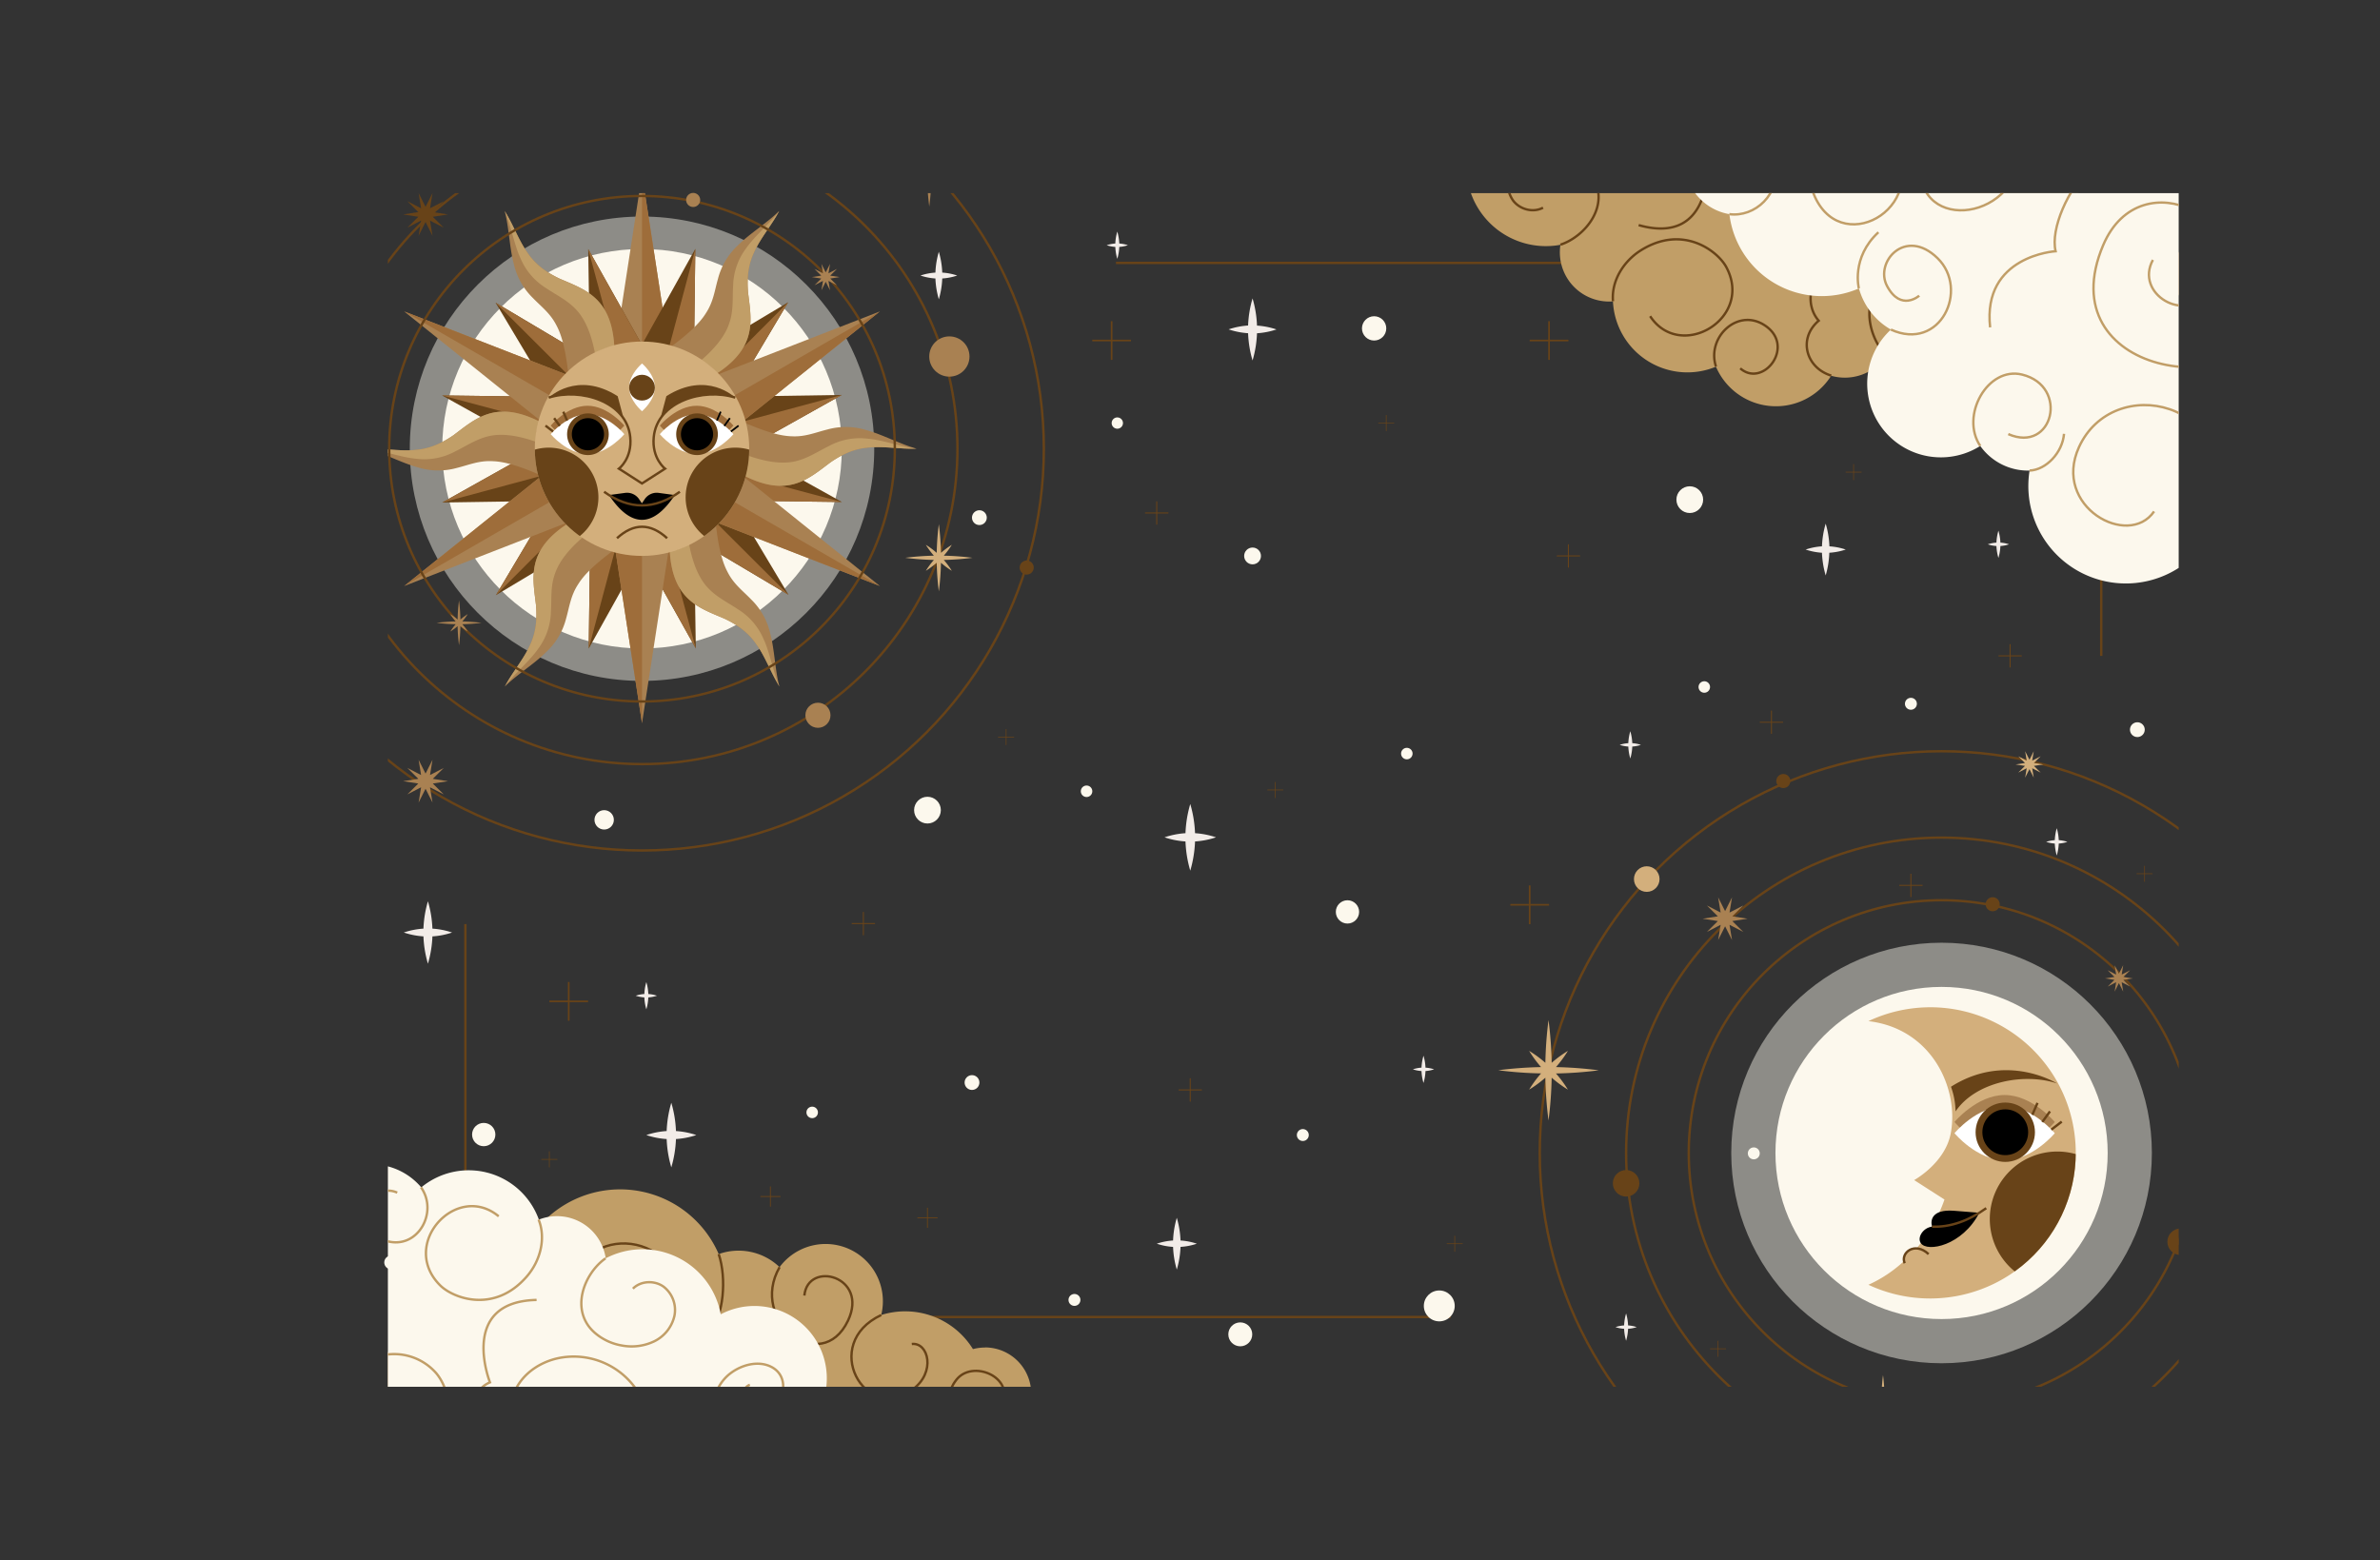 <?xml version="1.0" encoding="UTF-8"?> <svg xmlns="http://www.w3.org/2000/svg" viewBox="0 0 996.76 653.66"><rect x="0" y="0" width="996.76" height="653.66" fill="#333333" stroke="none"/><defs><clipPath id="clip-path"><path d="M162.45 80.91h750v500h-750z" style="fill:none"></path></clipPath><clipPath id="clip-path-2"><circle id="_Эллипс_" cx="268.88" cy="187.97" r="44.9" class="cls-2" data-name="&lt;Эллипс&gt;"></circle></clipPath><clipPath id="clip-path-3"><path id="_Обтравочный_контур_" d="M808.51 421.94a60.78 60.78 0 0 0-26 5.81c26.67 3.13 38 28.37 34.48 47-2.37 12.5-15.33 19.58-15.33 19.58l12.7 8.14a63.5 63.5 0 0 1-11.59 20.34c-2.19-.46-6.23 1.66-5.4 5.49a55.35 55.35 0 0 1-14.86 9.89 61 61 0 1 0 26-116.26Z" class="cls-2" data-name="&lt;Обтравочный контур&gt;"></path></clipPath><style>.cls-16,.cls-17,.cls-18,.cls-19,.cls-20,.cls-3{fill:none}.cls-2{fill:#d3af7c}.cls-17,.cls-18,.cls-19,.cls-20,.cls-3{stroke:#684318}.cls-16,.cls-17,.cls-18,.cls-19,.cls-20,.cls-3{stroke-miterlimit:10}.cls-4,.cls-7{fill:#fcf8ed}.cls-5{fill:#f2ece8}.cls-7{opacity:.45}.cls-8{fill:#a98152}.cls-9{fill:#9e6d3a}.cls-10{fill:#684318}.cls-11{fill:#c19e67}.cls-13{fill:#fff}.cls-16{stroke:#c19e67}.cls-17{stroke-width:.69px}.cls-18{stroke-width:.36px}.cls-19{stroke-width:.42px}.cls-20{stroke-width:.29px}</style></defs><g id="Слой_2" data-name="Слой 2"><g id="OBJECTS"><path d="M194.9 387.09v164.6h412.63M880.01 274.74V110.13H467.37" class="cls-3"></path><circle cx="564.33" cy="381.99" r="4.88" class="cls-4"></circle><circle cx="202.59" cy="475.26" r="4.88" class="cls-4"></circle><circle cx="253.03" cy="343.43" r="4.06" class="cls-4"></circle><circle cx="790.47" cy="122.19" r="3.71" class="cls-4"></circle><circle cx="575.49" cy="137.56" r="5.09" class="cls-4"></circle><circle cx="707.69" cy="209.3" r="5.6" class="cls-4"></circle><circle cx="388.43" cy="339.36" r="5.6" class="cls-4"></circle><circle cx="407.08" cy="453.47" r="3.1" class="cls-4"></circle><circle cx="410.17" cy="216.84" r="3.1" class="cls-4"></circle><circle cx="679.69" cy="101.47" r="3.1" class="cls-4"></circle><circle cx="895.14" cy="305.65" r="3.1" class="cls-4"></circle><circle cx="713.77" cy="287.78" r="2.41" class="cls-4"></circle><circle cx="589.19" cy="315.67" r="2.41" class="cls-4"></circle><circle cx="455.06" cy="331.46" r="2.41" class="cls-4"></circle><circle cx="340.15" cy="465.98" r="2.41" class="cls-4"></circle><circle cx="519.44" cy="558.95" r="5.01" class="cls-4"></circle><circle cx="545.63" cy="475.46" r="2.5" class="cls-4"></circle><circle cx="734.5" cy="483.14" r="2.5" class="cls-4"></circle><circle cx="800.3" cy="294.81" r="2.5" class="cls-4"></circle><circle cx="449.99" cy="544.53" r="2.5" class="cls-4"></circle><circle cx="602.78" cy="547.04" r="6.47" class="cls-4"></circle><circle cx="238.18" cy="122.19" r="2.37" class="cls-4"></circle><circle cx="467.94" cy="177.22" r="2.37" class="cls-4"></circle><circle cx="524.58" cy="232.88" r="3.52" class="cls-4"></circle><circle cx="890.09" cy="101.08" r="3.52" class="cls-4"></circle><circle cx="163.8" cy="528.83" r="2.87" class="cls-4"></circle><path d="M526.44 139.6a31.86 31.86 0 0 0 8.16-1.6 31.86 31.86 0 0 0-8.16-1.61 46.27 46.27 0 0 0-1.86-11.39 46.27 46.27 0 0 0-1.87 11.36 31.85 31.85 0 0 0-8.16 1.61 31.86 31.86 0 0 0 8.16 1.61 46.27 46.27 0 0 0 1.87 11.42 46.27 46.27 0 0 0 1.86-11.4ZM500.49 352.48a34.29 34.29 0 0 0 8.78-1.73 34.3 34.3 0 0 0-8.78-1.73 49.81 49.81 0 0 0-2-12.23 49.81 49.81 0 0 0-2 12.23 34.3 34.3 0 0 0-8.78 1.73 34.29 34.29 0 0 0 8.78 1.73 49.81 49.81 0 0 0 2 12.23 49.81 49.81 0 0 0 2-12.23ZM494.41 522.32a26.67 26.67 0 0 0 6.83-1.34 26.67 26.67 0 0 0-6.83-1.34 38.73 38.73 0 0 0-1.56-9.51 38.73 38.73 0 0 0-1.56 9.51 26.67 26.67 0 0 0-6.83 1.34 26.67 26.67 0 0 0 6.83 1.34 38.74 38.74 0 0 0 1.56 9.51 38.74 38.74 0 0 0 1.56-9.51ZM394.62 116.65a24.45 24.45 0 0 0 6.26-1.23 24.46 24.46 0 0 0-6.26-1.23 35.52 35.52 0 0 0-1.43-8.72 35.52 35.52 0 0 0-1.43 8.72 24.46 24.46 0 0 0-6.26 1.23 24.45 24.45 0 0 0 6.26 1.23 35.52 35.52 0 0 0 1.43 8.72 35.52 35.52 0 0 0 1.43-8.72ZM597 448.65a14.1 14.1 0 0 0 3.61-.71 14.11 14.11 0 0 0-3.61-.71 20.48 20.48 0 0 0-.83-5 20.48 20.48 0 0 0-.83 5 14.1 14.1 0 0 0-3.61.71 14.1 14.1 0 0 0 3.61.71 20.49 20.49 0 0 0 .83 5 20.48 20.48 0 0 0 .83-5ZM283.1 477.14a33.22 33.22 0 0 0 8.51-1.67 33.23 33.23 0 0 0-8.51-1.68 48.26 48.26 0 0 0-1.95-11.85 48.26 48.26 0 0 0-1.95 11.85 33.22 33.22 0 0 0-8.51 1.68 33.22 33.22 0 0 0 8.51 1.67 48.26 48.26 0 0 0 1.95 11.86 48.26 48.26 0 0 0 1.95-11.86ZM271.52 417.81a14.1 14.1 0 0 0 3.61-.71 14.1 14.1 0 0 0-3.61-.71 20.49 20.49 0 0 0-.83-5 20.49 20.49 0 0 0-.83 5 14.1 14.1 0 0 0-3.61.71 14.1 14.1 0 0 0 3.61.71 20.49 20.49 0 0 0 .83 5 20.49 20.49 0 0 0 .83-5ZM683.61 312.73a14.11 14.11 0 0 0 3.61-.71 14.1 14.1 0 0 0-3.61-.71 20.49 20.49 0 0 0-.83-5 20.49 20.49 0 0 0-.83 5 14.1 14.1 0 0 0-3.61.71 14.1 14.1 0 0 0 3.61.71 20.49 20.49 0 0 0 .83 5 20.48 20.48 0 0 0 .83-5ZM837.78 228.72a14.11 14.11 0 0 0 3.61-.71 14.1 14.1 0 0 0-3.61-.71 20.49 20.49 0 0 0-.83-5 20.49 20.49 0 0 0-.83 5 14.1 14.1 0 0 0-3.61.71 14.1 14.1 0 0 0 3.61.71 20.49 20.49 0 0 0 .83 5 20.48 20.48 0 0 0 .83-5ZM862.22 353.36a14.11 14.11 0 0 0 3.61-.71 14.1 14.1 0 0 0-3.61-.71 20.49 20.49 0 0 0-.83-5 20.49 20.49 0 0 0-.83 5 14.1 14.1 0 0 0-3.61.71 14.1 14.1 0 0 0 3.61.71 20.49 20.49 0 0 0 .83 5 20.48 20.48 0 0 0 .83-5ZM681.85 556.63a14.11 14.11 0 0 0 3.61-.71 14.1 14.1 0 0 0-3.61-.71 20.49 20.49 0 0 0-.83-5 20.49 20.49 0 0 0-.83 5 14.1 14.1 0 0 0-3.61.71 14.1 14.1 0 0 0 3.61.71 20.49 20.49 0 0 0 .83 5 20.48 20.48 0 0 0 .83-5ZM468.76 103.43a14.11 14.11 0 0 0 3.61-.71 14.1 14.1 0 0 0-3.61-.71 20.49 20.49 0 0 0-.83-5 20.49 20.49 0 0 0-.83 5 14.1 14.1 0 0 0-3.61.71 14.1 14.1 0 0 0 3.61.71 20.49 20.49 0 0 0 .83 5 20.48 20.48 0 0 0 .83-5ZM225.48 252.27a14.11 14.11 0 0 0 3.61-.71 14.11 14.11 0 0 0-3.61-.71 20.49 20.49 0 0 0-.83-5 20.48 20.48 0 0 0-.83 5 14.1 14.1 0 0 0-3.61.71 14.11 14.11 0 0 0 3.61.71 20.49 20.49 0 0 0 .83 5 20.49 20.49 0 0 0 .83-5ZM181.1 392.25a32.11 32.11 0 0 0 8.23-1.62 32.12 32.12 0 0 0-8.23-1.63 46.65 46.65 0 0 0-1.88-11.45 46.66 46.66 0 0 0-1.88 11.45 32.12 32.12 0 0 0-8.23 1.62 32.11 32.11 0 0 0 8.23 1.62 46.66 46.66 0 0 0 1.88 11.45 46.66 46.66 0 0 0 1.88-11.44ZM766.13 231.54a26.67 26.67 0 0 0 6.87-1.34 26.67 26.67 0 0 0-6.83-1.34 38.73 38.73 0 0 0-1.56-9.51 38.73 38.73 0 0 0-1.56 9.51 26.67 26.67 0 0 0-6.83 1.34 26.67 26.67 0 0 0 6.83 1.34 38.73 38.73 0 0 0 1.56 9.51 38.73 38.73 0 0 0 1.52-9.51Z" class="cls-5"></path><g style="clip-path:url(#clip-path)"><circle cx="268.88" cy="187.97" r="97.26" class="cls-7"></circle><circle cx="268.88" cy="187.97" r="83.67" class="cls-4"></circle><path d="M279.99 145.21h-22.21l11.1-72.24 11.11 72.24z" class="cls-8"></path><path d="M279.99 145.21h-11.11V72.97l11.11 72.24z" class="cls-9"></path><path d="m268.49 143.79-21.45 5.77-.69-45.26 22.14 39.49z" class="cls-10"></path><path d="m268.49 143.79-10.73 2.89-11.41-42.38 22.14 39.49z" class="cls-9"></path><path d="m246.45 149.91-15.68 15.72-23.23-38.86 38.91 23.14z" class="cls-10"></path><path d="m246.45 149.91-7.84 7.86-31.07-31 38.91 23.14z" class="cls-9"></path><path d="m230.43 166.22-5.72 21.46-39.55-22.03 45.27.57z" class="cls-10"></path><path d="m230.43 166.22-2.87 10.73-42.4-11.3 45.27.57z" class="cls-9"></path><path d="m224.71 188.37 5.77 21.44-45.27.69 39.5-22.13z" class="cls-10"></path><path d="m224.71 188.37 2.88 10.72-42.38 11.41 39.5-22.13z" class="cls-9"></path><path d="m230.82 210.4 15.72 15.68-38.85 23.23 23.13-38.91z" class="cls-10"></path><path d="m230.82 210.4 7.86 7.84-30.99 31.07 23.13-38.91z" class="cls-9"></path><path d="m247.14 226.43 21.45 5.72-22.03 39.54.58-45.26z" class="cls-10"></path><path d="m247.14 226.43 10.73 2.86-11.31 42.4.58-45.26z" class="cls-9"></path><path d="m269.28 232.15 21.44-5.78.69 45.27-22.13-39.49z" class="cls-10"></path><path d="m269.28 232.15 10.72-2.89 11.41 42.38-22.13-39.49z" class="cls-9"></path><path d="M291.32 226.03 307 210.31l23.23 38.85-38.91-23.13z" class="cls-10"></path><path d="m291.32 226.03 7.84-7.86 31.07 30.99-38.91-23.13z" class="cls-9"></path><path d="m307.34 209.71 5.72-21.45 39.55 22.03-45.27-.58z" class="cls-10"></path><path d="m307.34 209.71 2.86-10.72 42.41 11.3-45.27-.58z" class="cls-9"></path><path d="m313.06 187.57-5.77-21.44 45.26-.69-39.49 22.13z" class="cls-10"></path><path d="m313.06 187.57-2.89-10.72 42.38-11.41-39.49 22.13z" class="cls-9"></path><path d="m306.94 165.53-15.72-15.68 38.86-23.23-23.14 38.91z" class="cls-10"></path><path d="m306.94 165.53-7.86-7.84 31-31.07-23.14 38.91z" class="cls-9"></path><path d="m290.63 149.51-21.46-5.72 22.04-39.55-.58 45.27z" class="cls-10"></path><path d="m290.63 149.51-10.73-2.86 11.31-42.41-.58 45.27z" class="cls-9"></path><path d="m237.4 156.97-11.1 19.23-57-45.73 68.1 26.5z" class="cls-8"></path><path d="m237.4 156.97-5.55 9.62-62.55-36.12 68.1 26.5z" class="cls-9"></path><path d="m226.3 199.74 11.1 19.22-68.1 26.51 57-45.73z" class="cls-8"></path><path d="m226.3 199.74 5.55 9.61-62.55 36.12 57-45.73z" class="cls-9"></path><path d="M257.78 230.73h22.21l-11.11 72.23-11.1-72.23z" class="cls-8"></path><path d="M257.78 230.73h11.1v72.23l-11.1-72.23z" class="cls-9"></path><path d="m300.37 218.96 11.1-19.22 57 45.73-68.1-26.51z" class="cls-8"></path><path d="m300.37 218.96 5.55-9.61 62.55 36.12-68.1-26.51z" class="cls-9"></path><path d="m311.47 176.2-11.1-19.23 68.1-26.5-57 45.73z" class="cls-8"></path><path d="m311.47 176.2-5.55-9.61 62.55-36.12-57 45.73z" class="cls-9"></path><path d="M300.18 156.49c-2.25-3.7-8.84-7.4-19.35-11.1 6.42-4.75 11.93-9.5 14.84-14.25 3.12-4.75 3.64-9.5 5-14.25a28.89 28.89 0 0 1 8.52-14.25c4.73-4.75 12.38-9.5 17.13-14.25-2.93 5.68-7.83 11.35-10.35 17-2.76 5.68-3.15 11.35-2.69 17 1.33 11.39 4.18 22.75-13.1 34.1Z" class="cls-8"></path><path d="M300.18 156.49a18.59 18.59 0 0 0-6.56-5.55c6.07-5.21 10.16-10.43 11.83-15.64 1.83-5.21 1.24-10.43 1.59-15.64a27.15 27.15 0 0 1 5.45-15.66c3.64-5.21 10-10.43 13.83-15.64-2.93 5.68-7.83 11.35-10.35 17-2.76 5.68-3.15 11.35-2.69 17 1.33 11.42 4.18 22.78-13.1 34.13Z" class="cls-11"></path><path d="M257.27 145.12c-4.33.1-10.83 4-19.29 11.21-.91-7.93-2.26-15.09-4.92-20-2.55-5.08-6.41-7.9-9.84-11.46a28.89 28.89 0 0 1-8.08-14.5c-1.75-6.48-2-15.47-3.78-22 3.45 5.38 5.92 12.45 9.57 17.48 3.53 5.23 8.26 8.4 13.4 10.84 10.49 4.59 21.75 7.79 22.94 28.43Z" class="cls-8"></path><path d="M257.27 145.12a18.59 18.59 0 0 0-8.09 2.91c-1.48-7.87-3.95-14-7.63-18.07s-8.41-6.29-12.75-9.2a27.15 27.15 0 0 1-10.8-12.53c-2.69-5.76-4-13.86-6.63-19.8 3.45 5.38 5.92 12.45 9.57 17.48 3.53 5.23 8.26 8.4 13.4 10.84 10.48 4.53 21.74 7.73 22.93 28.37Z" class="cls-11"></path><path d="M226 176.61c-2.08 3.8-2 11.36.06 22.31-7.32-3.18-14.19-5.58-19.76-5.73-5.68-.33-10 1.6-14.84 2.79a28.89 28.89 0 0 1-16.6-.25c-6.48-1.72-14.42-6-20.91-7.71 6.38-.3 13.74 1.1 19.92.45 6.3-.45 11.41-2.95 16.09-6.18 9.14-6.83 17.54-14.97 36.04-5.68Z" class="cls-8"></path><path d="M226 176.61a18.59 18.59 0 0 0-1.53 8.46c-7.55-2.65-14.11-3.59-19.46-2.43s-9.65 4.14-14.34 6.44a27.14 27.14 0 0 1-16.27 3.1c-6.33-.55-14-3.43-20.46-4.16 6.38-.3 13.74 1.1 19.92.45 6.3-.45 11.41-2.95 16.09-6.18 9.15-6.83 17.55-14.97 36.05-5.68Z" class="cls-11"></path><path d="M237.59 219.45c2.25 3.7 8.84 7.4 19.35 11.1-6.42 4.75-11.93 9.5-14.84 14.25-3.12 4.75-3.64 9.5-5 14.25a28.89 28.89 0 0 1-8.52 14.25c-4.73 4.75-12.38 9.5-17.13 14.25 2.93-5.68 7.83-11.35 10.35-17 2.76-5.68 3.15-11.35 2.69-17-1.33-11.4-4.18-22.75 13.1-34.1Z" class="cls-8"></path><path d="M237.59 219.45a18.59 18.59 0 0 0 6.56 5.55c-6.07 5.21-10.16 10.43-11.83 15.64-1.83 5.21-1.24 10.43-1.59 15.64a27.15 27.15 0 0 1-5.45 15.64c-3.64 5.21-10 10.43-13.83 15.64 2.93-5.68 7.83-11.35 10.35-17 2.76-5.68 3.15-11.35 2.69-17-1.33-11.41-4.18-22.76 13.1-34.11Z" class="cls-11"></path><path d="M280.5 230.81c4.33-.1 10.83-4 19.29-11.21.91 7.93 2.26 15.09 4.92 20 2.55 5.08 6.41 7.9 9.84 11.46a28.89 28.89 0 0 1 8.08 14.5c1.75 6.48 2 15.47 3.78 22-3.41-5.43-5.91-12.56-9.57-17.56-3.53-5.23-8.26-8.4-13.4-10.84-10.49-4.5-21.75-7.71-22.94-28.35Z" class="cls-8"></path><path d="M280.5 230.81a18.59 18.59 0 0 0 8.09-2.91c1.48 7.87 3.95 14 7.63 18.07s8.41 6.29 12.75 9.2a27.15 27.15 0 0 1 10.82 12.53c2.69 5.76 4 13.86 6.63 19.8-3.42-5.37-5.92-12.5-9.58-17.5-3.53-5.23-8.26-8.4-13.4-10.84-10.49-4.5-21.75-7.71-22.94-28.35Z" class="cls-11"></path><path d="M311.8 199.33c2.08-3.8 2-11.36-.06-22.31 7.32 3.18 14.19 5.58 19.76 5.73 5.68.33 10-1.6 14.84-2.79a28.89 28.89 0 0 1 16.6.25c6.48 1.72 14.42 6 20.91 7.71-6.38.3-13.74-1.1-19.92-.45-6.3.45-11.41 2.95-16.09 6.18-9.17 6.82-17.57 14.97-36.04 5.68Z" class="cls-8"></path><path d="M311.8 199.33a18.59 18.59 0 0 0 1.53-8.46c7.55 2.65 14.11 3.59 19.46 2.43s9.65-4.14 14.34-6.44a27.14 27.14 0 0 1 16.27-3.1c6.33.55 14 3.43 20.46 4.16-6.38.3-13.74-1.1-19.92-.45-6.3.45-11.41 2.95-16.09 6.18-9.18 6.82-17.58 14.97-36.05 5.68Z" class="cls-11"></path><circle id="_Эллипс_2" cx="268.88" cy="187.97" r="44.9" class="cls-2" data-name="&lt;Эллипс&gt;"></circle><path d="M250.62 208.32a20.8 20.8 0 1 1-20.8-20.8 20.8 20.8 0 0 1 20.8 20.8Zm57.33-20.8a20.8 20.8 0 1 0 20.8 20.8 20.8 20.8 0 0 0-20.8-20.8Z" class="cls-10" style="clip-path:url(#clip-path-2)"></path><path d="M261.48 178.28s-6.91 8.31-15.42 8.31-15.42-8.31-15.42-8.31 6.91-8.31 15.42-8.31 15.42 8.31 15.42 8.31Z" class="cls-9"></path><path d="M261.48 181.87s-6.91 8.31-15.42 8.31-15.42-8.31-15.42-8.31 6.91-8.31 15.42-8.31 15.42 8.31 15.42 8.31Z" class="cls-13"></path><circle cx="246.23" cy="181.9" r="8.73" class="cls-10"></circle><circle cx="246.23" cy="181.9" r="6.74"></circle><path d="M268.88 172.26s-5.38-4.47-5.38-10 5.38-10 5.38-10 5.38 4.47 5.38 10-5.38 10-5.38 10Z" class="cls-13"></path><circle cx="268.88" cy="162.39" r="5.4" class="cls-10"></circle><path d="M307.17 178.28s-6.91 8.31-15.42 8.31-15.42-8.31-15.42-8.31 6.91-8.31 15.42-8.31 15.42 8.31 15.42 8.31Z" class="cls-9"></path><path d="M307.17 181.87s-6.91 8.31-15.42 8.31-15.42-8.31-15.42-8.31 6.91-8.31 15.42-8.31 15.42 8.31 15.42 8.31Z" class="cls-13"></path><circle cx="291.92" cy="181.9" r="8.73" class="cls-10"></circle><circle cx="291.92" cy="181.9" r="6.74"></circle><path d="m231.65 180.76-3.2-2.46m3.62-3.15 2.36 3.27m1.49-5.94 1.59 3.71" class="cls-3"></path><path d="m309.31 178.31-3.2 2.46m-2.78-2.34 2.36-3.27m-5.44 1 1.59-3.71" style="stroke:#000;stroke-width:.73px;fill:none;stroke-miterlimit:10"></path><path d="M229.89 166.55s11.69-11.46 28.79-.6l2.47 9.21c-6.26-9.24-21.34-11.98-31.26-8.61ZM307.87 166.55s-11.69-11.46-28.79-.6l-2.47 9.21c6.27-9.24 21.39-11.98 31.26-8.61Z" class="cls-10"></path><path d="M229.81 166.55c13.39-4.21 32.68 1.63 34.14 16.54.88 9-4.74 13.23-4.74 13.23l9.66 6.2 9.66-6.2s-5.62-4.24-4.74-13.23c1.47-14.91 20.75-20.75 34.14-16.54" class="cls-3"></path><path d="m282.62 207.38-6.9-.93a6.09 6.09 0 0 0-5.89 2.92l-1 1.47-1-1.47a6.09 6.09 0 0 0-5.89-2.92l-6.9.93q13.84 20.74 27.58 0Z"></path><path d="M253 206q15.86 11.43 31.72 0" class="cls-3"></path><path d="M279.4 225.46q-10.52-9.61-21 0" class="cls-3"></path><circle cx="268.88" cy="187.97" r="132.11" class="cls-3"></circle><circle cx="268.88" cy="187.97" r="168.29" class="cls-3"></circle><circle cx="268.88" cy="187.97" r="105.88" class="cls-3"></circle><circle cx="397.6" cy="149.34" r="8.43" class="cls-8"></circle><circle cx="142.33" cy="223.06" r="5.56" class="cls-2"></circle><circle cx="145.42" cy="73.23" r="5.36" class="cls-8"></circle><circle cx="342.56" cy="299.62" r="5.26" class="cls-8"></circle><circle cx="290.3" cy="83.76" r="2.95" class="cls-8"></circle><circle cx="260.34" cy="55.86" r="2.95" class="cls-10"></circle><circle cx="429.99" cy="237.75" r="2.95" class="cls-10"></circle><circle cx="125.32" cy="278.01" r="2.95" class="cls-10"></circle><path d="M107.4 154.66a162.43 162.43 0 0 0 17.92-1.32A162.44 162.44 0 0 0 107.4 152a49.19 49.19 0 0 0 5-6.8 49.19 49.19 0 0 0-6.8 5 162.44 162.44 0 0 0-1.32-17.92 162.43 162.43 0 0 0-1.28 17.97 49.19 49.19 0 0 0-6.8-5 49.2 49.2 0 0 0 5 6.8 162.44 162.44 0 0 0-17.92 1.32 162.42 162.42 0 0 0 17.92 1.32 49.19 49.19 0 0 0-5 6.8 49.19 49.19 0 0 0 6.8-5 162.42 162.42 0 0 0 1.32 17.92 162.44 162.44 0 0 0 1.32-17.92 49.19 49.19 0 0 0 6.8 5 49.19 49.19 0 0 0-5.04-6.83Z" class="cls-8"></path><path d="M395.26 234.55a108.72 108.72 0 0 0 12-.89 108.74 108.74 0 0 0-12-.89 32.93 32.93 0 0 0 3.37-4.55 32.93 32.93 0 0 0-4.55 3.37 108.74 108.74 0 0 0-.89-12 108.73 108.73 0 0 0-.89 12 32.93 32.93 0 0 0-4.55-3.37 32.93 32.93 0 0 0 3.37 4.55 108.74 108.74 0 0 0-12 .89 108.72 108.72 0 0 0 12 .89 32.94 32.94 0 0 0-3.37 4.55 32.93 32.93 0 0 0 4.55-3.37 108.72 108.72 0 0 0 .89 12 108.73 108.73 0 0 0 .89-12 32.93 32.93 0 0 0 4.55 3.37 32.94 32.94 0 0 0-3.37-4.55Z" class="cls-2"></path><path d="M391.24 73.31a108.72 108.72 0 0 0 12-.89 108.74 108.74 0 0 0-12-.89 32.93 32.93 0 0 0 3.37-4.53 32.93 32.93 0 0 0-4.55 3.37 108.74 108.74 0 0 0-.89-12 108.72 108.72 0 0 0-.89 12 32.94 32.94 0 0 0-4.54-3.37 32.93 32.93 0 0 0 3.37 4.55 108.74 108.74 0 0 0-12 .89 108.72 108.72 0 0 0 12 .89 32.93 32.93 0 0 0-3.37 4.55 32.94 32.94 0 0 0 4.55-3.37 108.72 108.72 0 0 0 .89 12 108.74 108.74 0 0 0 .89-12 32.93 32.93 0 0 0 4.55 3.37 32.93 32.93 0 0 0-3.38-4.57ZM193.62 261.49a72.87 72.87 0 0 0 8-.59 72.87 72.87 0 0 0-8-.59 22.07 22.07 0 0 0 2.26-3.05 22.07 22.07 0 0 0-3.05 2.26 72.86 72.86 0 0 0-.59-8 72.84 72.84 0 0 0-.59 8 22.07 22.07 0 0 0-3.05-2.26 22.07 22.07 0 0 0 2.26 3.05 72.87 72.87 0 0 0-8 .59 72.87 72.87 0 0 0 8 .59 22.07 22.07 0 0 0-2.26 3.05 22.07 22.07 0 0 0 3.05-2.26 72.84 72.84 0 0 0 .59 8 72.86 72.86 0 0 0 .59-8 22.07 22.07 0 0 0 3.05 2.26 22.07 22.07 0 0 0-2.26-3.05Z" class="cls-8"></path><path d="m187.63 89.82-6.38.99 4.58 4.55-5.74-2.96 1.04 6.37-2.91-5.77-2.9 5.77 1.03-6.37-5.74 2.96 4.59-4.55-6.38-.99 6.38-.98-4.59-4.55 5.74 2.96-1.03-6.37 2.9 5.76 2.91-5.76-1.04 6.37 5.74-2.96-4.58 4.55 6.38.98z" class="cls-10"></path><path d="m187.63 327.23-6.38.98 4.58 4.55-5.74-2.96 1.04 6.38-2.91-5.77-2.9 5.77 1.03-6.38-5.74 2.96 4.59-4.55-6.38-.98 6.38-.98-4.59-4.55 5.74 2.95-1.03-6.37 2.9 5.77 2.91-5.77-1.04 6.37 5.74-2.95-4.58 4.55 6.38.98zM351.63 116.07l-3.94.61 2.83 2.81-3.55-1.83.65 3.94-1.8-3.57-1.8 3.57.65-3.94-3.55 1.83 2.83-2.81-3.95-.61 3.95-.61-2.83-2.81 3.55 1.83-.65-3.94 1.8 3.56 1.8-3.56-.65 3.94 3.55-1.83-2.83 2.81 3.94.61zM273.54 18.09l-3.94.61 2.83 2.81-3.55-1.83.65 3.94-1.8-3.57-1.8 3.57.64-3.94-3.54 1.83 2.83-2.81-3.94-.61 3.94-.61-2.83-2.81 3.54 1.83-.64-3.94 1.8 3.56 1.8-3.56-.65 3.94 3.55-1.83-2.83 2.81 3.94.61z" class="cls-8"></path><circle cx="813.14" cy="482.98" r="88.08" class="cls-7"></circle><circle cx="813.14" cy="482.98" r="69.57" class="cls-4"></circle><circle cx="813.14" cy="482.98" r="132.11" class="cls-3"></circle><circle cx="813.14" cy="482.98" r="168.29" class="cls-3"></circle><circle cx="813.14" cy="482.98" r="105.88" class="cls-3"></circle><circle cx="941.85" cy="444.35" r="8.43" class="cls-2"></circle><circle cx="681.03" cy="495.68" r="5.56" class="cls-10"></circle><circle cx="913.27" cy="520.16" r="5.56" class="cls-10"></circle><circle cx="689.67" cy="368.24" r="5.36" class="cls-2"></circle><circle cx="886.81" cy="594.63" r="5.26" class="cls-8"></circle><circle cx="834.55" cy="378.78" r="2.95" class="cls-10"></circle><circle cx="746.86" cy="327.17" r="2.95" class="cls-10"></circle><path d="M651.65 449.67a162.44 162.44 0 0 0 17.92-1.32 162.42 162.42 0 0 0-17.92-1.35 49.2 49.2 0 0 0 5-6.8 49.19 49.19 0 0 0-6.8 5 162.44 162.44 0 0 0-1.32-17.92 162.44 162.44 0 0 0-1.32 17.92 49.19 49.19 0 0 0-6.8-5 49.2 49.2 0 0 0 5 6.8 162.42 162.42 0 0 0-17.92 1.32 162.44 162.44 0 0 0 17.92 1.32 49.2 49.2 0 0 0-5 6.8 49.19 49.19 0 0 0 6.8-5 162.44 162.44 0 0 0 1.32 17.92 162.44 162.44 0 0 0 1.32-17.92 49.19 49.19 0 0 0 6.8 5 49.2 49.2 0 0 0-5-6.77ZM939.51 529.56a108.72 108.72 0 0 0 12-.89 108.74 108.74 0 0 0-12-.89 32.93 32.93 0 0 0 3.37-4.55 32.93 32.93 0 0 0-4.55 3.37 108.74 108.74 0 0 0-.89-12 108.74 108.74 0 0 0-.89 12 32.93 32.93 0 0 0-4.55-3.37 32.93 32.93 0 0 0 3.37 4.55 108.74 108.74 0 0 0-12 .89 108.73 108.73 0 0 0 12 .89 32.93 32.93 0 0 0-3.37 4.55 32.94 32.94 0 0 0 4.55-3.37 108.74 108.74 0 0 0 .89 12 108.74 108.74 0 0 0 .89-12 32.94 32.94 0 0 0 4.55 3.37 32.93 32.93 0 0 0-3.37-4.55ZM935.5 368.32a108.74 108.74 0 0 0 12-.89 108.72 108.72 0 0 0-12-.89 32.94 32.94 0 0 0 3.37-4.55 32.94 32.94 0 0 0-4.55 3.37 108.72 108.72 0 0 0-.89-12 108.74 108.74 0 0 0-.89 12A32.94 32.94 0 0 0 928 362a32.93 32.93 0 0 0 3.37 4.55 108.72 108.72 0 0 0-12 .89 108.74 108.74 0 0 0 12 .89 32.93 32.93 0 0 0-3.37 4.55 32.93 32.93 0 0 0 4.55-3.37 108.74 108.74 0 0 0 .89 12 108.72 108.72 0 0 0 .89-12 32.93 32.93 0 0 0 4.55 3.37 32.94 32.94 0 0 0-3.38-4.56ZM790 586a72.86 72.86 0 0 0 8-.59 72.84 72.84 0 0 0-8-.59 22.06 22.06 0 0 0 2.26-3.05 22.07 22.07 0 0 0-3.05 2.26 72.84 72.84 0 0 0-.59-8 72.86 72.86 0 0 0-.59 8 22.06 22.06 0 0 0-3.05-2.26 22.07 22.07 0 0 0 2.26 3.05 72.84 72.84 0 0 0-8 .59 72.86 72.86 0 0 0 8 .59 22.07 22.07 0 0 0-2.26 3.05 22.07 22.07 0 0 0 3.05-2.26 72.86 72.86 0 0 0 .59 8 72.84 72.84 0 0 0 .59-8 22.07 22.07 0 0 0 3.05 2.26A22.06 22.06 0 0 0 790 586Z" class="cls-2"></path><path d="m731.88 384.84-6.38.98 4.59 4.55-5.75-2.96 1.04 6.37-2.9-5.76-2.91 5.76 1.04-6.37-5.74 2.96 4.58-4.55-6.38-.98 6.38-.99-4.58-4.54 5.74 2.95-1.04-6.37 2.91 5.77 2.9-5.77-1.04 6.37 5.75-2.95-4.59 4.54 6.38.99z" class="cls-8"></path><path d="m731.88 622.24-6.38.99 4.59 4.54-5.75-2.95 1.04 6.37-2.9-5.77-2.91 5.77 1.04-6.37-5.74 2.95 4.58-4.54-6.38-.99 6.38-.98-4.58-4.55 5.74 2.96-1.04-6.38 2.91 5.77 2.9-5.77-1.04 6.38 5.75-2.96-4.59 4.55 6.38.98z" class="cls-2"></path><path d="m893.23 409.85-3.95.61 2.84 2.81-3.55-1.83.64 3.94-1.8-3.57-1.79 3.57.64-3.94-3.55 1.83 2.83-2.81-3.94-.61 3.94-.61-2.83-2.81 3.55 1.83-.64-3.94 1.79 3.56 1.8-3.56-.64 3.94 3.55-1.83-2.84 2.81 3.95.61z" class="cls-8"></path><path d="m855.76 320.22-3.94.61 2.83 2.81-3.55-1.83.65 3.94-1.8-3.56-1.8 3.56.64-3.94-3.54 1.83 2.83-2.81-3.95-.61 3.95-.61-2.83-2.81 3.54 1.83-.64-3.94 1.8 3.57 1.8-3.57-.65 3.94 3.55-1.83-2.83 2.81 3.94.61z" class="cls-2"></path><path id="_Обтравочный_контур_2" d="M808.51 421.94a60.78 60.78 0 0 0-26 5.81c26.67 3.13 38 28.37 34.48 47-2.37 12.5-15.33 19.58-15.33 19.58l12.7 8.14a63.5 63.5 0 0 1-11.59 20.34c-2.19-.46-6.23 1.66-5.4 5.49a55.35 55.35 0 0 1-14.86 9.89 61 61 0 1 0 26-116.26Z" class="cls-2" data-name="&lt;Обтравочный контур&gt;"></path><path d="M861.61 482.37a28.27 28.27 0 1 0 28.27 28.27 28.27 28.27 0 0 0-28.27-28.27Z" class="cls-10" style="clip-path:url(#clip-path-3)"></path><path d="M804.44 520.74c2.73 4 17.45 1 24.52-12.72l-10.88-.86c-8.91-.59-9.73 3.92-8.91 6.67-3.8.45-6.34 4.56-4.73 6.91Z"></path><path d="M809.17 513.84q11.34.42 22.68-7.75M807.7 525.35c-5.73-5.44-11.92-.55-10 3.81" class="cls-3"></path><path d="M860.55 470s-9.39 11.3-21 11.3-21-11.3-21-11.3 9.39-11.3 21-11.3 21 11.3 21 11.3Z" class="cls-8"></path><path d="M860.55 474.69s-9.39 11.3-21 11.3-21-11.3-21-11.3 9.39-11.3 21-11.3 21 11.3 21 11.3Z" class="cls-13"></path><circle cx="839.82" cy="474.29" r="12.43" class="cls-10"></circle><circle cx="839.82" cy="474.29" r="9.59"></circle><path d="m863.47 469.85-4.35 3.34m-3.79-3.19 3.21-4.44m-7.39 1.44 2.16-5" class="cls-3"></path><path d="M861.51 453.86s-21.19-13.39-44.43 1.37a32 32 0 0 1 1.92 10.33c8.53-12.56 29-16.28 42.51-11.7Z" class="cls-10"></path><path d="M912.54 123a28.36 28.36 0 0 0-41.4-32.84 30.3 30.3 0 0 0-51-24.62A24.31 24.31 0 0 0 775.35 52a21.63 21.63 0 0 0-33.67-1.81 25.76 25.76 0 0 0-12.14-4 39.42 39.42 0 0 0-62.89-33.71 29.72 29.72 0 0 0-45.24-3.88 30.31 30.31 0 1 0-7.08 57.4 33.31 33.31 0 0 0 39.19 36.54 20.62 20.62 0 0 0 22 23.71 31.2 31.2 0 0 0 43.13 27.35 27.32 27.32 0 0 0 48.25 3.8A21 21 0 0 0 790 149a37.06 37.06 0 0 0 57.15-8.15 16.53 16.53 0 0 0 16.74-7.7A28.36 28.36 0 0 0 912.54 123Z" class="cls-11"></path><path d="M621.41 8.67a18.36 18.36 0 0 1 8.25 16.61 18.68 18.68 0 0 1-10.76 15.33c-6 2.68-14 2.53-18.6-2.17-7.56-7.76 3.09-20.88 11.76-15.6 6.12 3.73 3.63 11.12-.73 11.26m56.1-22A32.6 32.6 0 0 0 657 44.9 32.6 32.6 0 0 0 682.51 68c8.13 1.35 17.06-.8 22.81-6.69s7.54-15.73 3.15-22.71-15.11-9.4-21.44-4.13m54.64 15.73c-7.17 6.33-10 18.49-6.17 27.26a23.44 23.44 0 0 0 23.14 13.59c4.27-.42 8.57-2.19 11.22-5.57 4.14-5.27 3-13.67-2-18.17S755 62.27 749.1 65.38m-95.58 37.12c10.43-3.41 21-16.5 13.39-28.59a23.23 23.23 0 0 0-9.27-8.34 22 22 0 0 0-13.51-2.27A15.77 15.77 0 0 0 633 70.94a12.36 12.36 0 0 0 .76 13.15c2.84 3.68 8.39 5.14 12.47 2.91m44.86 45.45c12.6 19.17 43.52 1 31.87-20.61-3.57-6.62-18.09-18-35.72-7-7.28 4.55-12.45 12.8-11.71 21.35m53.3 28.12c9.73 8.46 23.59-9.62 10-18.19-11.31-7.14-24.17 5.32-20.17 17.41M796.9 135c-1 8.7 17.86 13.44 20.65-3.64 1.72-10.56-8.52-23.73-24.62-16.12-14.4 6.81-11.34 25.14-2.94 33.72m29.9-83.69c-20 26.76 3.66 44.06 14.21 44.78 14.49 1 16.88-11.34 17-13.13 1.06-20.69-28-20.66-27.41-7.31m47.47.48c-7 3.2-21.59 24.61-2.55 37.31 6.39 4.26 15.61 4.85 21.76.26 4.47-3.33 7.68-11.36 5.68-16.56-6-15.66-24.61-8.91-19.7 3.93M686.28 94.3C718 103.26 715.07 67 715.07 67c8.38-.87 13.37-10.46 14.47-20.76m49.56 37.4a29.37 29.37 0 0 0-3.83-30.38m71.88 87.56c2.68-5.12 6.43-20.2-2.38-25.34M787.38 105c-20-7-36.43 16.92-25.7 29.34-9 7.76-5 19.92 5.27 23" class="cls-3"></path><path d="M708.28 56.4a22.68 22.68 0 0 0 16 33.31 39 39 0 0 0 54.26 31.1 28.68 28.68 0 0 0 13.39 17.25 30.85 30.85 0 0 0 37.42 48.74A24.51 24.51 0 0 0 850 197.12a40.83 40.83 0 0 0 79.73 17.12 44.64 44.64 0 0 0 23.14-4.71A22.68 22.68 0 1 0 976.25 179a44.48 44.48 0 0 0-20-46.79 52.62 52.62 0 0 0-80.83-61.73 29 29 0 0 0-29.21-8.83 28.09 28.09 0 0 0-54.95-3.53A39.06 39.06 0 0 0 743.84 51a22.69 22.69 0 0 0-35.56 5.41Z" class="cls-4"></path><path d="M902.15 214.24c-10.75 15.65-42.78-2-31.48-26.89 14.22-31.26 67.16-20.27 59 26.89m38.8-5.92c6.88 9.08 21.52-3 13.16-14.86-12.23-17.32-35.29 2.31-28.81 16.07m-51.17-100.64c-7.7 14 13.21 27.14 24.17 13.34 22.37-28.16-29.08-57-45-19.52-23 54.17 58.59 67.49 75.46 29.46m20 46.79c-11-1.2-20 2.11-23.65 7.11M850 197.12c6.93-.26 13.79-7.53 14.43-15.39m-23.35.11c18.81 8.22 25.59-20.09 5.79-24.93-14.45-3.54-26.05 17.28-17.52 29.89m-37.45-48.75c20.76 9.46 33-16.8 19.54-29.92s-26.44 1.65-21.14 11.65c5.79 10.9 13.49 4.08 13.49 4.08m-17.1-26.56c-11.55 10.68-8.18 23.51-8.18 23.51m-54.26-31.1c10.62 1.41 21.57-8.19 19.46-21.56-2-12.72-24.07-14.84-25.35-.83-.56 6.09 7.2 7.06 7.2 7.06m149.88-3.94c-9.26 8.48-16.77 25.43-14.54 34.8 0 0-30.77 1.84-27.42 31.89m-4.6-69.19c6.92-16-23.19-23.64-24.67.46-1.85 30.26 42.6 23.84 42-6.79m-74.91 1.68c-6.71-4.77-17.18 6.4-11.1 19.39 12.23 26.14 50.59 2.3 31.07-24.59" class="cls-16"></path><path d="M412.48 564.48a19.41 19.41 0 0 0-5 .65 33.39 33.39 0 0 0-38.42-14.28 24 24 0 0 0-42.57-20.06 24.81 24.81 0 0 0-25.49-5.46 45 45 0 0 0-86 12.79 38 38 0 0 0-34.29 26.75 19.39 19.39 0 1 0 4.88 32.54A38.15 38.15 0 0 0 201 610.5a34.9 34.9 0 0 0 66.73 20.13 20.95 20.95 0 0 0 19.71.8 26.37 26.37 0 0 0 48.14-21 24.51 24.51 0 0 0 17.14-7.43 33.35 33.35 0 0 0 53.45-.85 19.39 19.39 0 1 0 6.32-37.72Z" class="cls-11"></path><path d="M201 610.5c13.4-38.64 57.55-25 55.27 4.27-1.81 23.23-33.09 23.23-34.67 7.11M185.62 597.41c10.53-7.61 1.39-31.83-14.92-23.92-11.15 5.41-5.19 20.51 3.71 16.56M215 538.12c-3.1 35.43 63.49 59.18 68.63 9.13 3.56-34.63-46.85-34.3-41.75-4 2.5 14.85 23.56 13.67 23.6 0M180.74 564.87c8.76 3.66 14.1 9.84 14.75 15.09M263.29 613.15c-2.78 6.15-.64 14.42 4.43 17.48M287.43 631.43c11.6-5.91 11.52-26.28-.76-29.6-16.81-4.55-23.44 19.43-6 21M335.57 610.42c-19.44-1.5-17.76-26.21-2.26-30.46s19.12 12.16 11 17.44c-8.83 5.76-11.78-2.52-11.78-2.52M352.72 603s7.82-8.2 3.59-21M406.16 602.2c-8.53-3.33-12.75-15-5.66-24.17 6.76-8.69 24.14-1.16 19.31 9.85-2.1 4.79-8.3 2.31-8.3 2.31M301 525.33c3.43 10.17 2 26-3.49 32 0 0 22.26 14.09 7.34 35.19M326.51 530.79c-13.1 22.68 17.52 45.85 28.63 22.44 8.85-18.64-16.83-25.37-18.27-10.53M369.08 550.85c-25.71 12.05-6.86 45.74 13.09 31.23 9.91-7.21 6.7-19.89-.3-19.09" class="cls-3"></path><path d="M0 583.44a28.36 28.36 0 0 0 49.21 19.27 30.3 30.3 0 0 0 56 8.59 24.31 24.31 0 0 0 46.78-.24 21.63 21.63 0 0 0 32.72-8.13 25.76 25.76 0 0 0 12.76.22 39.42 39.42 0 0 0 70 13.8 29.72 29.72 0 0 0 44.39-9.54 30.31 30.31 0 1 0-10-56.86 33.31 33.31 0 0 0-48.18-23.45 20.62 20.62 0 0 0-28-16.21 31.2 31.2 0 0 0-49.25-13.5 27.32 27.32 0 0 0-47.24 10.51 21 21 0 0 0-19.58 14.75 37.06 37.06 0 0 0-52.25 24.54 16.53 16.53 0 0 0-13.75 12.27A28.36 28.36 0 0 0 0 583.44Z" class="cls-4"></path><path d="M311.85 607.39a18.36 18.36 0 0 1-12.75-13.47 18.68 18.68 0 0 1 5.8-17.81c4.93-4.31 12.67-6.53 18.42-3.38 9.5 5.21 3.17 20.87-6.67 18.36-6.95-1.77-6.73-9.57-2.6-11m-47.17 37.51A31.84 31.84 0 0 0 236 568.55c-8.17 1.09-16.08 5.76-19.85 13.09s-2.59 17.25 3.64 22.64 17.2 4.56 21.71-2.34m-56.85 1c5-8.15 4.13-20.6-2.09-27.87a23.44 23.44 0 0 0-26.11-6.21c-4 1.65-7.55 4.61-9.1 8.61-2.41 6.26 1.15 13.94 7.22 16.8s13.77 1.07 18.53-3.65m80.51-63.51c-9 6.31-15.21 21.92-4.43 31.26a23.23 23.23 0 0 0 11.31 5.26 22 22 0 0 0 13.58-1.79 15.77 15.77 0 0 0 8.37-10.55 12.36 12.36 0 0 0-4.58-12.35c-3.79-2.68-9.53-2.45-12.78.87m-56.22-30.3c-17.67-14.64-41.89 11.82-24.43 29 5.36 5.28 22.57 11.91 36.2-3.8 5.62-6.48 8.15-15.89 4.94-23.85m-59.2-11.27c-11.78-5.23-19.74 16.11-4.24 20.32 12.9 3.51 21.55-12.17 14.18-22.56M107 538c-1.6-8.6-21-7.61-18.68 9.54 1.45 10.6 15.1 20.19 28.26 8.19 11.77-10.73 3.47-27.36-7.07-33.1m-4.06 88.78c11.33-31.46-16.41-41.06-26.71-38.65-14.11 3.32-12.74 15.8-12.35 17.54 5.05 20.1 32.81 11.55 28.35-1m-45.53 13.41c5.74-5.1 13.43-29.86-8.5-36.42-7.36-2.2-16.34-.06-20.89 6.13-3.3 4.49-4 13.11-.58 17.5 10.33 13.22 26.14 1.31 17.68-9.53m187.81-35.85c-32.92.72-19.53 34.52-19.53 34.52-7.75 3.28-9.72 13.92-7.75 24.09m-58.35-21.24a29.37 29.37 0 0 0 12.57 27.92m-94.38-62.65c-1.06 5.68-.23 21.2 9.7 23.53m58-6.75c21.14.84 29.87-26.86 16-35.58 6.31-10-1.1-20.49-11.79-20.49" class="cls-16"></path></g><path d="M238.18 411.36v16.21m8.11-8.11h-16.22M640.64 370.91v16.21m8.11-8.11h-16.21" class="cls-17"></path><path d="M388.43 505.91v8.43m4.22-4.22h-8.43M322.65 497v8.43m4.22-4.22h-8.43" class="cls-18"></path><path d="M361.59 382v9.76m4.88-4.88h-9.76M800.3 366v9.76m4.88-4.88h-9.76M741.89 297.67v9.76m4.88-4.88H737M498.48 451.69v9.76m4.88-4.88h-9.76M484.45 210v9.76m4.88-4.88h-9.76M841.84 269.85v9.76m4.88-4.88H837M656.86 228v9.76m4.88-4.88H652" class="cls-19"></path><path d="M465.56 134.54v16.21m8.11-8.11h-16.22M648.75 134.54v16.21m8.11-8.11h-16.22" class="cls-17"></path><path d="M421.37 305.4v6.68m3.34-3.34H418M776.3 194.42v6.68m3.34-3.34H773M898.16 362.68v6.68m3.34-3.36h-6.68M534.11 327.57v6.68m3.34-3.34h-6.68M580.57 173.87v6.68m3.34-3.34h-6.68M609.25 517.64v6.68m3.34-3.34h-6.68M719.53 561.66v6.68m3.34-3.34h-6.68M230.07 482.3v6.7m3.34-3.34h-6.68" class="cls-20"></path></g></g></svg> 